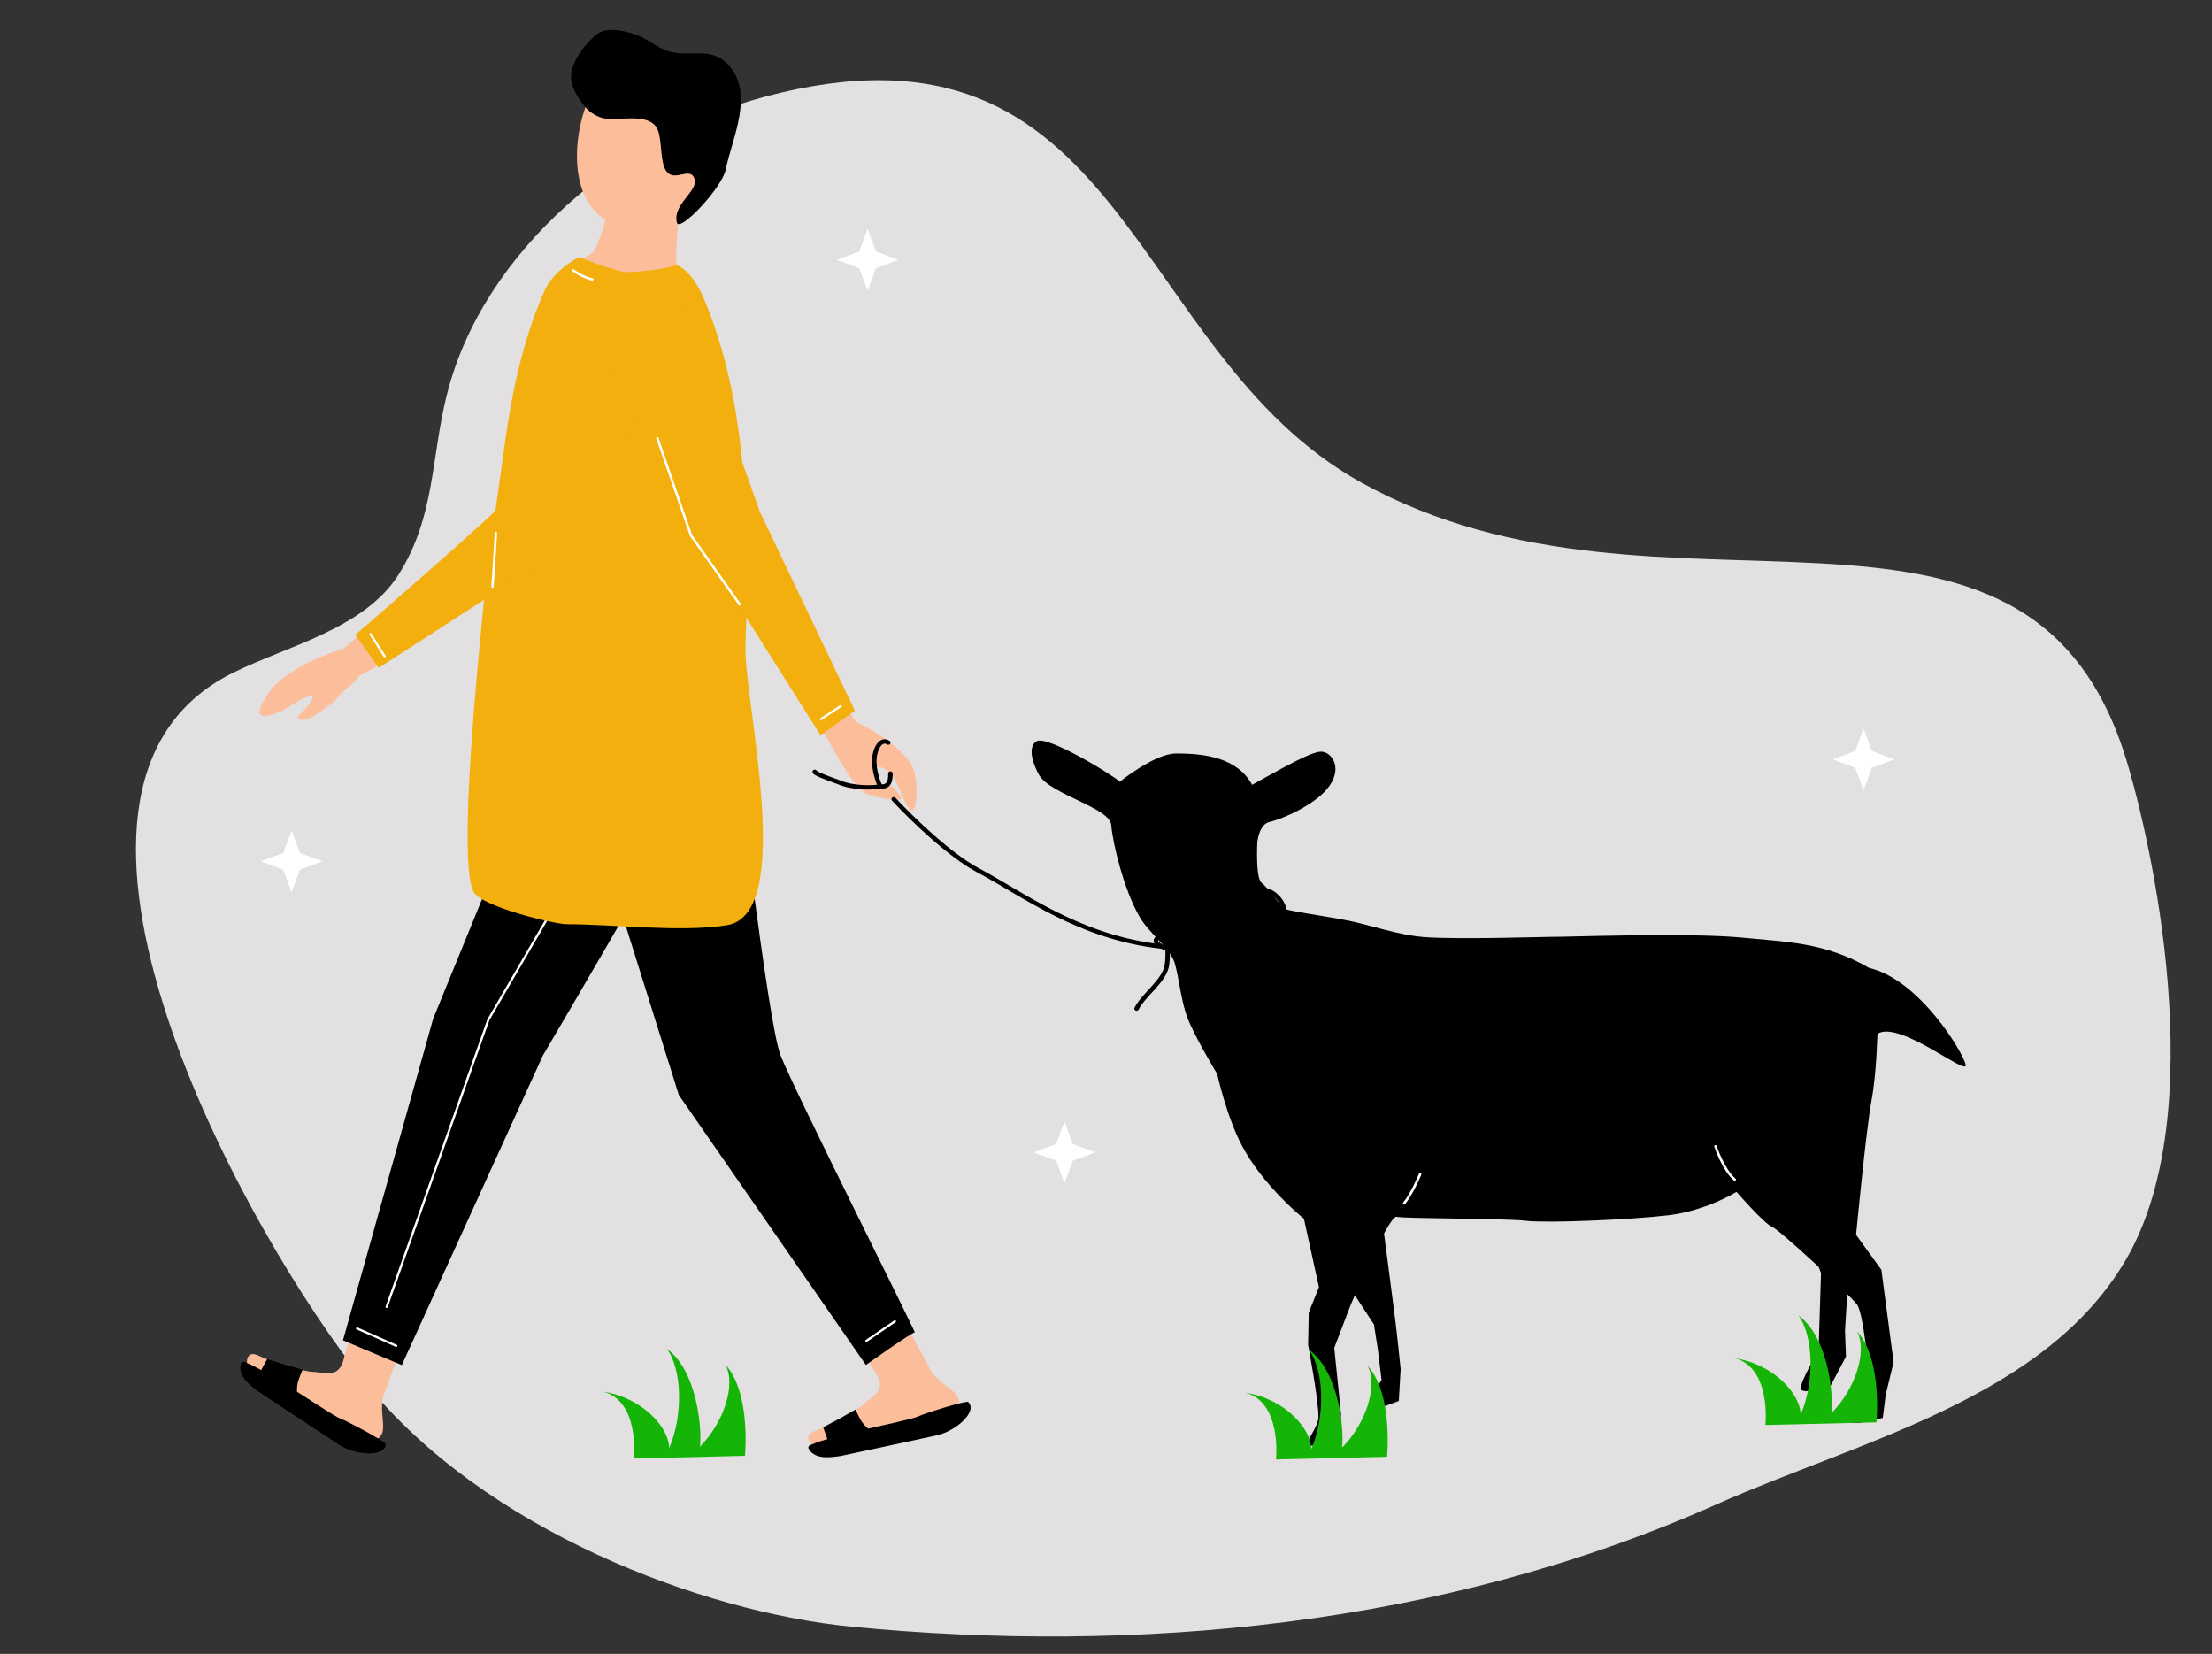 <?xml version="1.0" encoding="UTF-8"?><svg xmlns="http://www.w3.org/2000/svg" xmlns:xlink="http://www.w3.org/1999/xlink" height="344.4" preserveAspectRatio="xMidYMid meet" version="1.0" viewBox="29.8 96.5 460.7 344.4" width="460.7" zoomAndPan="magnify"><rect x="29.8" y="96.5" width="460.7" height="344.4" fill="#333333" stroke="none"/><g fill-rule="evenodd"><g id="change1_1"><path d="M 78.156 236.68 C 29.762 260.875 81.074 353.594 105.824 384.344 C 130.594 415.121 176.043 432.211 207.246 435.242 C 265.934 440.941 329.766 435.387 387.301 409.762 C 417.105 396.488 455.879 387.691 472.695 358.594 C 490.477 327.824 477.93 271.832 472.582 254.488 C 451.945 187.566 376.562 232.113 313.254 196.945 C 264.297 169.746 264.457 96.547 189.082 116.645 C 159.742 124.469 130.422 148.48 122.855 178.73 C 119.566 191.895 120.422 203.984 112.922 215.984 C 105.719 227.516 89.512 231 78.156 236.68" fill="#e2e0e0"/></g><g id="change2_1"><path d="M 263.004 259.289 C 263.004 259.289 270.25 253.461 274.621 253.414 C 280.953 253.348 287.535 254.375 290.59 259.922 C 296.844 256.465 302.746 253.07 304.891 253.027 C 307.031 252.98 309.477 256.164 306.684 260.148 C 303.891 264.137 296.508 267.176 294.242 267.648 C 291.98 268.125 291.668 271.895 291.668 271.895 C 291.668 271.895 291.27 279.293 292.539 280.301 C 293.812 281.312 296.543 284.949 296.914 285.547 C 297.289 286.148 306.082 287.27 310.648 288.215 C 315.566 289.227 321.059 291.219 326.426 291.637 C 333.629 292.195 353.879 291.504 353.859 291.578 C 353.844 291.656 381.621 290.656 392.484 291.734 C 401.551 292.633 409.898 292.668 419.055 298.043 C 429.617 300.465 438.906 316.008 439.203 318.297 C 439.496 320.586 425.402 308.914 420.832 311.77 C 420.781 311.801 420.695 319.691 419.566 325.789 C 418.441 331.887 416.371 353.641 416.371 353.641 L 421.637 360.91 L 424.184 380.129 L 422.523 387.012 L 421.938 391.738 C 421.938 391.738 415.285 393.805 414.789 392.184 C 414.293 390.566 418.961 382.027 418.961 382.027 C 418.961 382.027 417.961 369.996 416.535 368.098 C 415.113 366.203 400.406 352.535 398.84 351.945 C 397.273 351.352 391.461 344.688 391.461 344.688 C 391.461 344.688 385.277 348.602 377.254 349.562 C 369.23 350.523 351.672 351.227 347.605 350.711 C 343.539 350.199 322.352 350.289 320.691 349.875 C 319.031 349.457 311.082 368.289 311.082 368.289 L 307.688 377.176 L 309.09 390.898 L 308.914 396.852 C 308.914 396.852 303.227 397.691 302.023 397.539 C 301.215 397.441 304.383 393.719 304.402 391.586 C 304.441 388.086 302.242 376.555 302.242 376.555 L 302.375 369.816 L 304.504 364.535 L 301.371 350.277 C 301.371 350.277 292.949 343.566 288.465 335.07 C 285.227 328.934 283.305 320.137 283.305 320.137 C 283.305 320.137 278.621 312.391 277.145 308.531 C 275.727 304.832 275.367 300.031 274.441 296.984 C 273.516 293.938 269.141 290.879 267.141 287.418 C 263.84 281.719 261.508 271.91 261.242 268.305 C 260.977 264.699 248.52 261.898 246.23 257.902 C 245.223 256.137 243.551 252.176 245.703 250.848 C 247.852 249.523 261.891 258.051 263.004 259.289" fill="inherit"/></g><g id="change2_2"><path d="M 317.238 347.141 C 317.238 347.141 319.672 365.559 320.387 371.305 C 320.812 374.734 321.52 381.613 321.52 381.613 L 321.133 388.227 C 321.133 388.227 316.363 390.105 315.301 390.09 C 313.602 390.062 317.547 383.859 317.547 383.859 L 316.766 377.469 L 315.957 372.297 L 308.457 360.816 L 317.238 347.141" fill="inherit"/></g><g id="change2_3"><path d="M 414.93 359.25 L 414.066 373.582 L 414.262 378.996 L 411.031 385.133 C 411.031 385.133 405.309 386.984 404.895 385.758 C 404.484 384.527 408.559 377.758 408.559 377.758 L 409.07 361.594 L 404.074 348.516 L 414.93 359.25" fill="inherit"/></g><g id="change3_1"><path d="M 386.836 335.281 C 386.836 335.281 388.469 340.223 390.926 342.324 C 391.031 342.418 391.199 342.406 391.297 342.301 C 391.391 342.195 391.379 342.035 391.273 341.941 C 388.898 339.91 387.336 335.129 387.336 335.129 C 387.293 334.992 387.145 334.918 387.008 334.961 C 386.867 335.004 386.793 335.148 386.836 335.281" fill="#fff"/></g><g id="change3_2"><path d="M 325.336 340.91 C 325.336 340.91 323.672 344.969 322.027 346.926 C 321.938 347.035 321.953 347.195 322.066 347.285 C 322.18 347.375 322.344 347.355 322.438 347.246 C 324.113 345.242 325.82 341.102 325.82 341.102 C 325.875 340.969 325.809 340.82 325.676 340.77 C 325.539 340.719 325.387 340.781 325.336 340.91" fill="#fff"/></g><g id="change4_1"><path d="M 106.484 227.031 L 101.477 231.523 C 101.477 231.523 94.77 233.453 89.77 236.961 C 86.992 238.906 85.914 240.41 84.727 242.438 C 81.402 248.109 88.754 244.398 88.754 244.398 C 88.754 244.398 95.617 239.926 94.902 241.887 C 94.188 243.848 91.496 245.531 91.883 246.07 C 92.609 247.098 95.039 245.758 96.09 244.984 C 97.145 244.215 99.961 242.301 100.113 241.738 C 100.262 241.176 104.344 238.051 104.223 237.727 C 104.102 237.402 106.461 236.348 107.574 235.645 C 108.809 234.867 111.629 233.062 111.629 233.062 L 106.484 227.031" fill="#fcbd9b"/></g><g id="change4_2"><path d="M 199.613 246.113 L 202.809 251.527 C 202.809 251.527 207.465 260.535 210.262 261.758 C 212.426 262.699 216.379 263.227 217.266 262.973 C 218.152 262.715 215.578 260.23 215.578 260.23 C 215.578 260.23 213.074 260.078 212.578 259.41 C 212.086 258.742 212.098 256.465 212.613 256.219 C 213.133 255.973 214.949 257.039 215.688 257.938 C 216.914 259.426 218.691 265.957 219.961 265.164 C 220.727 264.684 221.098 259.156 219.965 256.484 C 217.816 251.422 208.012 246.719 208.012 246.719 L 204.703 241.828 L 199.613 246.113" fill="#fcbd9b"/></g><g id="change4_3"><path d="M 217.715 370.621 C 217.453 370.746 222.633 379.75 223.168 381.027 C 224.57 384.359 229.086 385.895 229.434 387.895 C 229.785 389.895 228.941 391.609 225.27 393.031 C 218.723 395.562 208.949 397.648 201.949 398.16 C 199.219 398.359 196.305 395.512 199.551 394.469 C 201.406 393.871 208.352 390.258 209.812 388.797 C 211.254 387.355 214.633 386.102 212.258 382.547 C 211.953 382.09 207.434 374.879 207.648 374.375 C 208.102 373.301 212.039 372.086 213.07 371.488 C 213.297 371.359 217.715 370.621 217.715 370.621" fill="#fcbd9b"/></g><g id="change4_4"><path d="M 114.027 375.27 C 113.758 375.172 110.574 385.012 109.984 386.266 C 108.449 389.543 110.402 393.785 109.148 395.406 C 107.891 397.027 106.027 397.609 102.441 395.992 C 96.051 393.109 87.777 387.637 82.59 383.047 C 80.566 381.254 80.695 377.242 83.707 378.816 C 85.43 379.715 92.902 382.141 94.996 382.172 C 97.066 382.199 100.324 383.723 101.355 379.605 C 101.488 379.074 103.785 370.934 104.305 370.738 C 105.422 370.32 109.035 372.27 110.191 372.586 C 110.441 372.656 114.027 375.27 114.027 375.27" fill="#fcbd9b"/></g><g id="change2_4"><path d="M 163.77 227.809 C 163.77 227.809 179.293 231.266 181.316 242.152 C 183.34 253.039 189.582 309.082 192.379 316.281 C 195.176 323.484 220.699 374.18 220.324 373.969 C 219.949 373.758 210.145 380.73 210.145 380.73 L 171.188 324.535 L 146.109 244.621 C 146.109 244.621 147.074 229.535 163.77 227.809" fill="inherit"/></g><g id="change2_5"><path d="M 172.879 231.594 C 172.879 231.594 184.754 239.402 181.66 247.578 C 178.57 255.758 142.871 316.285 142.871 316.285 L 113.488 380.754 L 101.23 375.602 L 120.008 308.664 L 146.258 244.426 C 146.258 244.426 149.023 231.684 157.211 230.254 C 165.398 228.828 170.656 230.094 172.879 231.594" fill="inherit"/></g><g id="change4_5"><path d="M 146.762 154.23 C 146.66 154.23 147.09 152.422 149.152 151.195 C 150.809 150.215 153.133 149.762 153.746 148.484 C 155.621 144.598 158.734 131.656 158.734 131.656 L 172.117 133.754 C 172.117 133.754 170.414 146.359 170.629 150.66 C 170.781 153.75 173.398 159.543 173.398 159.543 C 173.398 159.543 146.949 154.234 146.762 154.23" fill="#fcbd9b"/></g><g id="change3_3"><path d="M 131.734 308.938 L 110.543 368.715 C 110.504 368.832 110.367 368.895 110.246 368.855 C 110.125 368.812 110.059 368.684 110.102 368.566 L 131.297 308.77 C 131.305 308.754 131.309 308.742 131.316 308.73 L 148.797 278.668 C 148.859 278.559 149.004 278.52 149.113 278.582 C 149.227 278.645 149.266 278.781 149.203 278.891 L 131.734 308.938" fill="#fff"/></g><g id="change5_1"><path d="M 150.359 150.055 C 150.191 149.988 158.441 153.246 160.547 153.164 C 167.266 152.902 170.664 151.715 170.664 151.715 C 170.664 151.715 173.684 152.32 176.352 158.598 C 185.312 179.652 186.004 205.285 185.055 230.859 C 184.641 241.992 195.688 286.812 181.207 289.156 C 171.648 290.703 157.488 288.953 147.82 288.953 C 145.188 288.953 129.984 285.246 128.426 282.211 C 125.016 275.594 129.676 231.316 130.352 224.105 C 131.438 212.523 133.109 202.395 134.891 189.254 C 136.27 179.07 138.559 167.531 143.219 157.02 C 145.133 152.699 150.359 150.055 150.359 150.055" fill="#f2af0d"/></g><g id="change5_2"><path d="M 171.027 159.07 C 171.027 159.07 174.199 166.062 172.07 170.059 C 169.938 174.055 148.098 207.41 147.812 207.922 C 147.527 208.434 143.602 213.137 142.473 213.785 C 141.344 214.438 108.676 235.582 108.676 235.582 L 103.809 228.695 C 103.809 228.695 133.727 202.891 135.062 200.707 C 136.398 198.523 155.348 159.324 155.348 159.324 C 155.348 159.324 162.07 152.641 171.027 159.07" fill="#f2af0d"/></g><g id="change5_3"><path d="M 162.227 155.734 C 162.227 155.734 169.98 154.523 172.918 161.559 C 175.855 168.59 188.105 203.184 188.105 203.184 L 207.852 244.496 L 200.695 249.59 C 200.695 249.59 175.316 209.477 174.859 208.559 C 174.402 207.645 153.062 167.922 153.062 167.922 C 153.062 167.922 151.215 156.41 162.227 155.734" fill="#f2af0d"/></g><g id="change2_6"><path d="M 198.988 397.242 C 200.613 396.535 203.562 395.664 208.367 394.52 C 213.652 393.262 220.039 391.969 221.121 391.41 C 222.059 390.922 231.051 388.055 231.457 388.453 C 233.469 390.406 228.965 394.469 224.965 395.367 C 220.328 396.41 204.848 399.691 204.848 399.691 C 202.715 399.992 200.102 400.352 198.617 398.746 C 197.594 397.641 198.504 397.449 198.988 397.242" fill="inherit"/></g><g id="change2_7"><path d="M 81.246 380.324 C 82.891 380.988 85.566 382.473 89.723 385.078 C 94.293 387.945 99.648 391.566 100.805 391.945 C 101.816 392.277 110.133 396.656 110.117 397.219 C 110.035 399.977 103.902 399.59 100.484 397.379 C 96.52 394.82 83.434 386.145 83.434 386.145 C 81.742 384.844 79.68 383.242 79.863 381.094 C 79.988 379.613 80.754 380.129 81.246 380.324" fill="inherit"/></g><g id="change2_8"><path d="M 201.27 393.703 L 203.078 392.734 L 204.836 391.809 L 207.965 390.02 C 207.965 390.02 208.926 392.098 209.406 392.719 C 210.5 394.152 212.086 395.086 211.906 395.438 C 211.617 396.004 206.328 396.953 205.766 397.047 C 205.117 397.148 204.316 397.426 203.703 397.621 C 203.594 397.656 202.973 397.762 202.879 397.668 C 202.328 397.137 201.27 393.703 201.27 393.703" fill="inherit"/></g><g id="change2_9"><path d="M 85.457 379.508 L 87.426 380.121 L 89.328 380.723 L 92.816 381.703 C 92.816 381.703 91.918 383.809 91.781 384.574 C 91.461 386.332 91.852 388.094 91.465 388.207 C 90.844 388.391 86.5 385.312 86.043 384.977 C 85.52 384.59 84.766 384.215 84.195 383.914 C 84.094 383.863 83.59 383.492 83.594 383.363 C 83.617 382.613 85.457 379.508 85.457 379.508" fill="inherit"/></g><g id="change4_6"><path d="M 173.309 110.668 C 171.102 109.238 156.801 107.602 156.637 107.91 C 156.039 109.074 154.148 112.988 152.398 117.094 C 147.266 129.148 149.074 148.816 169.305 142.945 C 171.508 142.309 174.031 138.184 174.809 136.41 C 176.039 133.598 177.805 132.148 178.652 128.66 C 180.594 120.664 179.711 114.812 173.309 110.668" fill="#fcbd9b"/></g><g id="change2_10"><path d="M 154.406 103.434 C 152.129 105.047 148.039 109.762 148.824 113.516 C 149.258 115.578 150.68 117.652 151.812 118.926 C 152.777 120.012 154.281 120.891 155.609 121.148 C 158.551 121.719 164.219 120.004 166.395 122.824 C 167.898 124.77 167.055 130.172 168.625 132.207 C 170.371 134.469 173.543 131.082 174.449 133.719 C 175.336 136.301 169.797 139.016 170.785 142.863 C 171.328 144.973 180.148 135.641 180.918 131.902 C 182.355 124.93 187.227 115.539 181.062 109.555 C 177.812 106.398 173.48 108.273 169.559 107.32 C 166.902 106.676 164.977 104.785 162.512 103.828 C 161.008 103.242 156.594 101.887 154.406 103.434" fill="inherit"/></g><g id="change3_4"><path d="M 106.773 228.668 L 109.703 233.277 C 109.77 233.387 109.914 233.418 110.023 233.352 C 110.137 233.285 110.168 233.148 110.102 233.039 L 107.172 228.43 C 107.105 228.32 106.961 228.289 106.848 228.355 C 106.738 228.422 106.703 228.559 106.773 228.668" fill="#fff"/></g><g id="change3_5"><path d="M 200.934 246.422 L 205.031 243.711 C 205.137 243.641 205.164 243.5 205.094 243.395 C 205.02 243.293 204.871 243.266 204.766 243.336 L 200.668 246.047 C 200.562 246.117 200.535 246.258 200.605 246.359 C 200.68 246.465 200.824 246.492 200.934 246.422" fill="#fff"/></g><g id="change3_6"><path d="M 210.371 375.902 L 216.324 371.824 C 216.43 371.754 216.457 371.609 216.383 371.508 C 216.309 371.406 216.16 371.383 216.055 371.453 L 210.102 375.531 C 209.996 375.605 209.973 375.746 210.047 375.848 C 210.121 375.949 210.266 375.977 210.371 375.902" fill="#fff"/></g><g id="change3_7"><path d="M 104.082 373.336 L 112.234 376.961 C 112.352 377.016 112.492 376.965 112.547 376.852 C 112.602 376.734 112.547 376.602 112.43 376.547 L 104.277 372.922 C 104.16 372.871 104.02 372.922 103.965 373.035 C 103.91 373.148 103.965 373.285 104.082 373.336" fill="#fff"/></g><g id="change3_8"><path d="M 173.961 207.91 L 184.074 222.227 C 184.152 222.34 184.125 222.496 184.012 222.578 C 183.902 222.656 183.746 222.629 183.664 222.516 L 173.531 208.172 C 173.52 208.152 173.508 208.129 173.5 208.109 L 166.473 187.836 C 166.43 187.703 166.496 187.562 166.629 187.516 C 166.758 187.473 166.898 187.539 166.945 187.672 L 173.961 207.91" fill="#fff"/></g><g id="change3_9"><path d="M 132.633 218.668 L 133.34 207.543 C 133.348 207.406 133.242 207.285 133.105 207.277 C 132.969 207.27 132.848 207.371 132.84 207.512 L 132.133 218.637 C 132.125 218.773 132.23 218.891 132.367 218.902 C 132.508 218.91 132.625 218.805 132.633 218.668" fill="#fff"/></g><g id="change3_10"><path d="M 149.023 152.992 C 149.023 152.992 150.879 154.41 153.113 154.938 C 153.246 154.969 153.383 154.887 153.414 154.75 C 153.445 154.617 153.363 154.48 153.227 154.449 C 151.094 153.945 149.324 152.594 149.324 152.594 C 149.219 152.512 149.059 152.531 148.977 152.641 C 148.891 152.75 148.914 152.906 149.023 152.992" fill="#fff"/></g><g id="change2_11"><path d="M 199.91 257.008 C 199.984 257.055 200.371 257.289 200.723 257.449 C 202.066 258.055 204.289 258.797 204.664 258.961 C 207.574 260.227 211.613 260.051 212.477 259.895 C 212.773 259.844 213.152 259.863 213.539 259.832 C 213.805 259.812 214.082 259.766 214.301 259.574 C 214.637 259.277 214.812 258.691 214.785 257.594 C 214.777 257.344 214.984 257.133 215.242 257.129 C 215.5 257.121 215.715 257.32 215.723 257.57 C 215.758 259.074 215.391 259.84 214.93 260.246 C 214.547 260.582 214.082 260.703 213.613 260.738 C 213.266 260.766 212.918 260.742 212.648 260.789 C 211.723 260.957 207.398 261.145 204.281 259.793 C 203.852 259.605 200.984 258.645 199.785 258.012 C 199.523 257.871 199.332 257.738 199.227 257.633 C 199.117 257.523 199.062 257.418 199.039 257.328 C 198.977 257.086 199.129 256.836 199.379 256.773 C 199.594 256.723 199.812 256.824 199.91 257.008" fill="inherit"/></g><g id="change2_12"><path d="M 215.07 250.766 C 214.25 250.238 213.484 250.379 212.852 250.938 C 212.078 251.621 211.516 253.059 211.434 254.582 C 211.293 257.184 212.445 260.027 212.703 260.359 C 212.859 260.559 213.152 260.598 213.359 260.445 C 213.566 260.293 213.605 260.008 213.449 259.809 C 213.387 259.73 213.273 259.461 213.133 259.074 C 212.758 258.059 212.277 256.289 212.367 254.633 C 212.426 253.57 212.734 252.551 213.215 251.906 C 213.438 251.609 213.691 251.391 213.988 251.359 C 214.168 251.34 214.355 251.395 214.555 251.523 C 214.77 251.66 215.059 251.605 215.203 251.395 C 215.344 251.184 215.285 250.902 215.07 250.766" fill="inherit"/></g><g id="change2_13"><path d="M 271.633 294.059 C 254.441 292.117 242.973 283.289 233.176 278.066 C 227.504 275.043 219.941 267.879 215.594 263.23 C 215.422 263.047 215.434 262.758 215.625 262.59 C 215.816 262.422 216.113 262.434 216.285 262.621 C 220.578 267.203 228.027 274.285 233.625 277.27 C 243.055 282.297 254.027 290.719 270.254 292.969 C 270.109 292.734 270.055 292.496 270.082 292.27 C 270.109 292.039 270.223 291.805 270.461 291.59 C 271.148 290.969 271.719 290.875 272.141 291.02 C 272.559 291.164 272.906 291.586 273.117 292.219 C 273.223 292.535 273.297 292.91 273.352 293.316 C 273.93 293.367 274.512 293.406 275.102 293.441 C 278.77 286.48 283.539 283.031 291.539 281.441 C 294.605 280.832 296.742 283.102 297.488 284.957 C 297.848 285.848 297.859 286.652 297.613 287.066 C 293.953 293.227 286.039 294.445 278.555 294.445 C 277.559 294.445 276.578 294.422 275.617 294.379 C 275.41 294.59 275.094 294.727 274.68 294.766 C 274.328 294.801 273.902 294.762 273.453 294.676 C 273.48 295.77 273.402 296.855 273.312 297.461 C 273.051 299.242 271.82 300.855 270.434 302.402 C 269.133 303.852 267.699 305.25 266.938 306.73 C 266.82 306.953 266.539 307.047 266.309 306.934 C 266.078 306.82 265.984 306.547 266.098 306.324 C 266.891 304.781 268.371 303.316 269.727 301.805 C 270.988 300.398 272.148 298.953 272.387 297.336 C 272.477 296.711 272.562 295.543 272.516 294.422 C 272.207 294.316 271.906 294.195 271.633 294.059 Z M 276.133 293.488 C 276.926 293.52 277.734 293.535 278.555 293.535 C 285.703 293.535 293.305 292.492 296.801 286.609 C 296.863 286.508 296.867 286.352 296.848 286.168 C 296.824 285.906 296.746 285.605 296.617 285.289 C 296 283.754 294.262 281.828 291.73 282.332 C 284.188 283.832 279.629 287.047 276.133 293.488 Z M 272.398 293.227 C 272.352 292.961 272.297 292.715 272.223 292.5 C 272.164 292.312 272.094 292.152 272.004 292.031 C 271.949 291.961 271.898 291.902 271.828 291.879 C 271.746 291.852 271.656 291.883 271.543 291.938 C 271.406 292.004 271.262 292.109 271.098 292.258 C 271.055 292.297 271.02 292.332 271.016 292.371 C 271 292.457 271.066 292.527 271.137 292.613 C 271.297 292.797 271.547 292.973 271.84 293.137 C 271.863 293.148 271.887 293.164 271.914 293.176 L 271.961 293.184 C 272.039 293.191 272.113 293.199 272.188 293.207 L 272.398 293.227" fill="inherit"/></g><g id="change6_1"><path d="M 295.562 400.406 C 295.562 400.406 296.816 388.504 289.199 386.504 C 297.395 387.77 302.902 394.012 302.898 398.258 C 305.77 391.727 305.684 381.938 302.414 377.566 C 308.594 382.016 309.785 393.848 309.324 397.934 C 314.191 393.027 316.871 385.207 314.652 380.91 C 319.984 386.809 318.691 399.852 318.691 399.852 L 295.562 400.406" fill="#15b508"/></g><g id="change6_2"><path d="M 397.484 393.234 C 397.484 393.234 398.742 381.332 391.125 379.332 C 399.316 380.598 404.824 386.84 404.82 391.082 C 407.695 384.555 407.609 374.766 404.34 370.391 C 410.52 374.844 411.711 386.676 411.246 390.758 C 416.113 385.855 418.797 378.031 416.574 373.738 C 421.91 379.637 420.617 392.68 420.617 392.68 L 397.484 393.234" fill="#15b508"/></g><g id="change6_3"><path d="M 161.824 400.203 C 161.824 400.203 163.082 388.301 155.465 386.301 C 163.66 387.566 169.164 393.809 169.16 398.051 C 172.035 391.523 171.949 381.734 168.68 377.359 C 174.859 381.809 176.051 393.641 175.59 397.727 C 180.457 392.82 183.137 385.004 180.914 380.707 C 186.25 386.602 184.957 399.648 184.957 399.648 L 161.824 400.203" fill="#15b508"/></g><g id="change3_11"><path d="M 210.5 144.172 L 212.238 148.871 L 216.938 150.613 L 212.238 152.352 L 210.5 157.051 L 208.758 152.352 L 204.059 150.613 L 208.758 148.871 L 210.5 144.172" fill="#fff"/></g><g id="change3_12"><path d="M 251.504 330.023 L 253.242 334.723 L 257.945 336.465 L 253.242 338.203 L 251.504 342.902 L 249.766 338.203 L 245.066 336.465 L 249.766 334.723 L 251.504 330.023" fill="#fff"/></g><g id="change3_13"><path d="M 90.531 269.422 L 92.27 274.121 L 96.969 275.859 L 92.27 277.598 L 90.531 282.301 L 88.789 277.598 L 84.09 275.859 L 88.789 274.121 L 90.531 269.422" fill="#fff"/></g><g id="change3_14"><path d="M 417.926 248.188 L 419.664 252.891 L 424.367 254.629 L 419.664 256.367 L 417.926 261.066 L 416.188 256.367 L 411.488 254.629 L 416.188 252.891 L 417.926 248.188" fill="#fff"/></g></g></svg>